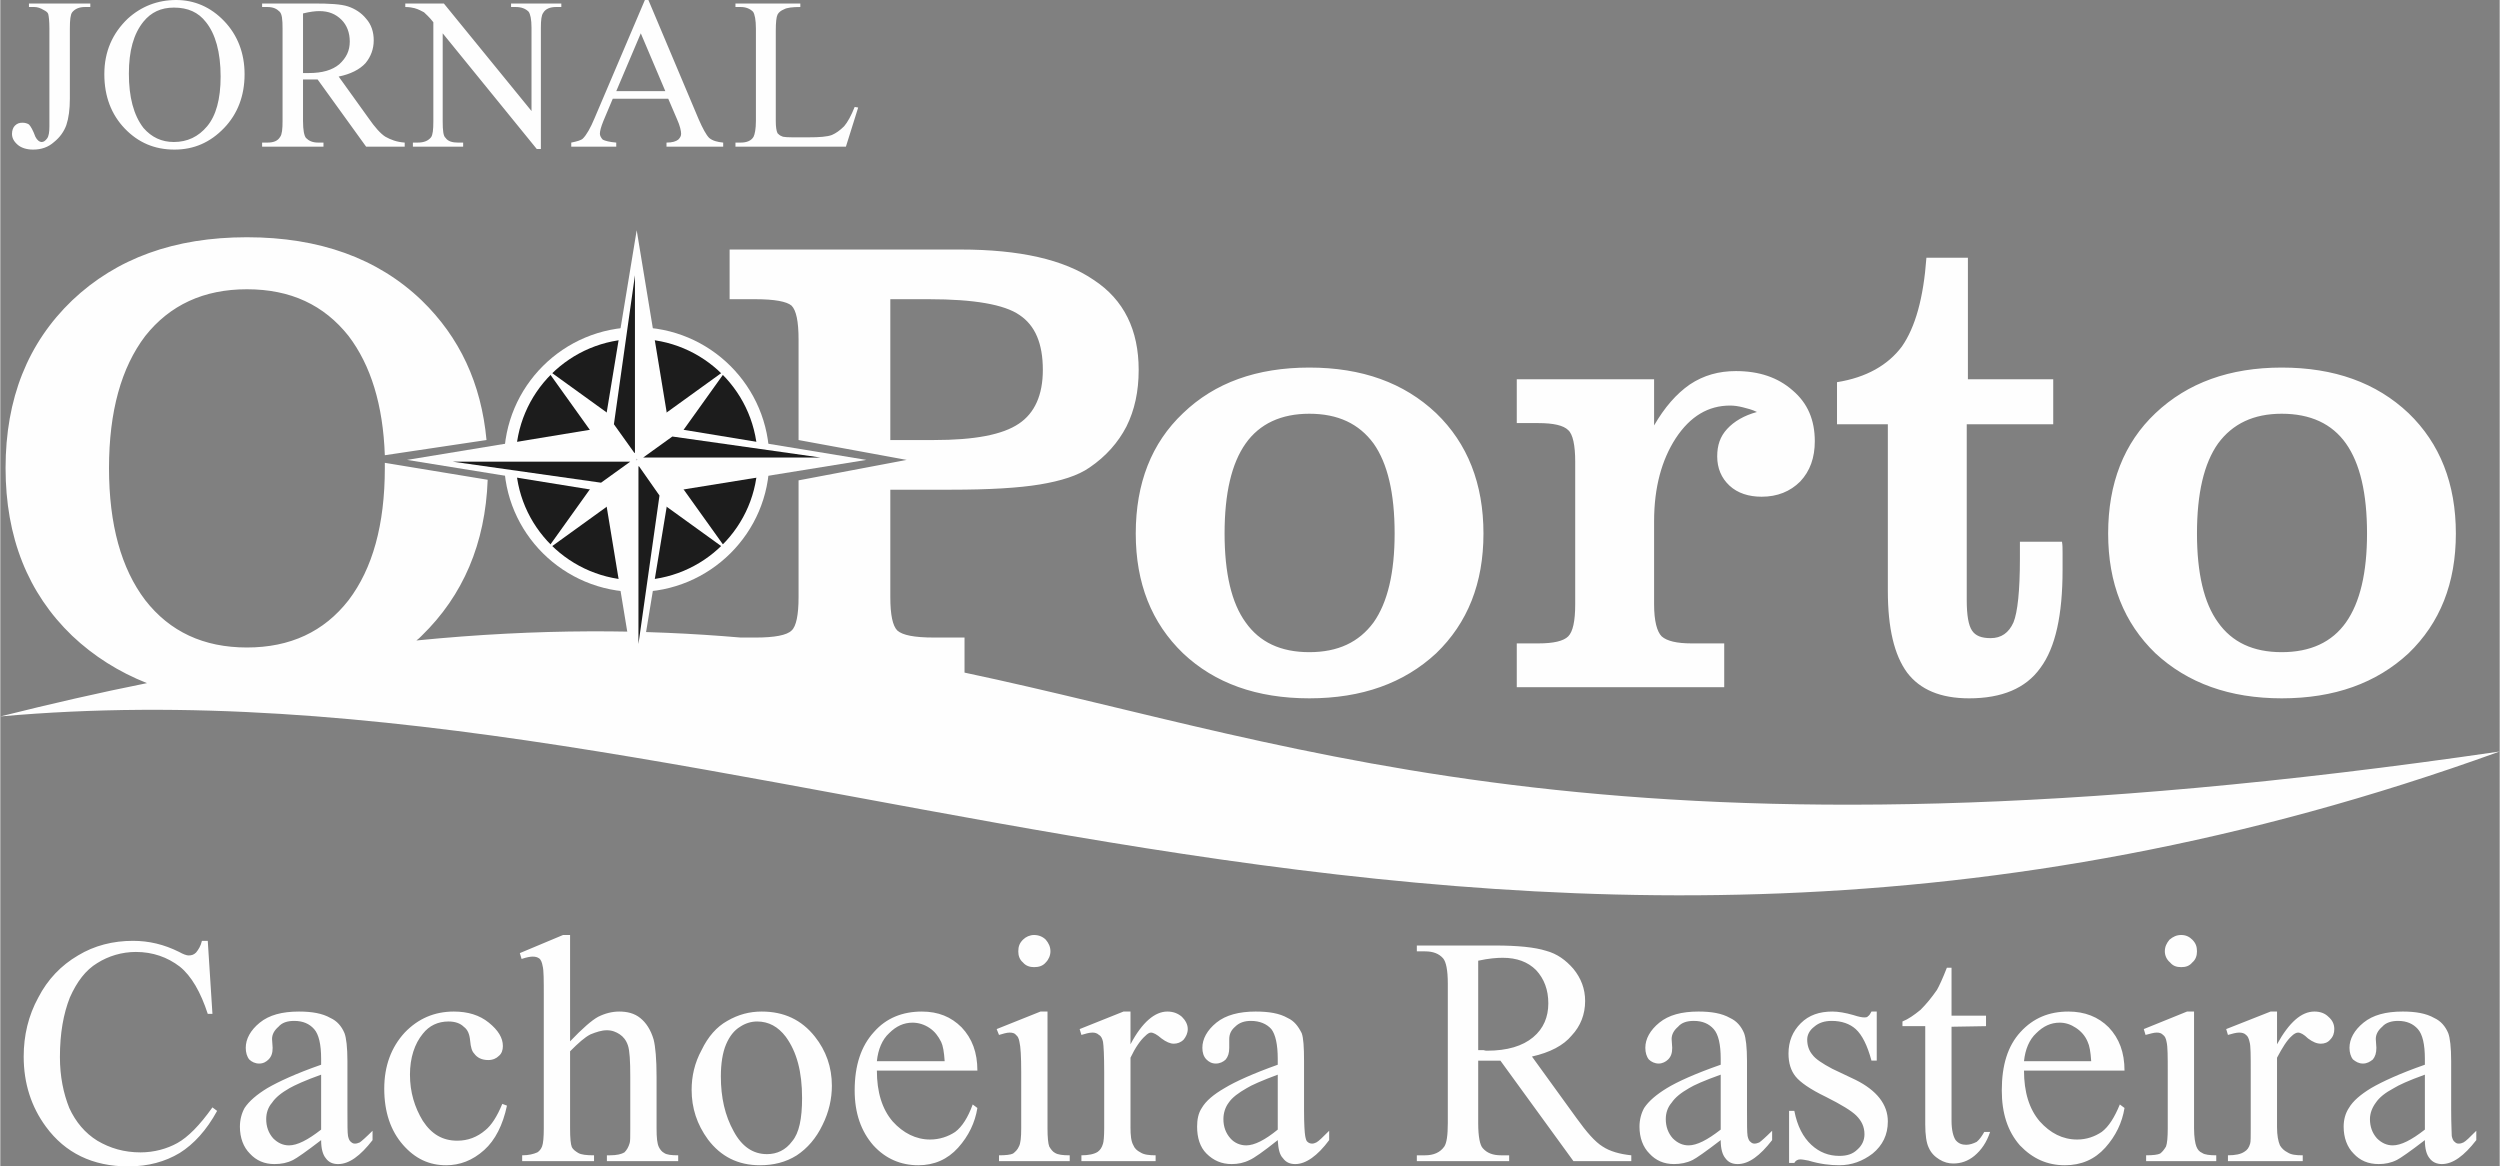 <?xml version="1.0" encoding="UTF-8"?>
<!DOCTYPE svg PUBLIC "-//W3C//DTD SVG 1.1//EN" "http://www.w3.org/Graphics/SVG/1.1/DTD/svg11.dtd">
<!-- Creator: CorelDRAW X8 -->
<svg xmlns="http://www.w3.org/2000/svg" xml:space="preserve" width="97.937mm" height="45.694mm" version="1.1" style="shape-rendering:geometrirecision; text-rendering:geometrirecision; image-rendering:optimizeQuality; fill-rule:evenodd; clip-rule:evenodd"
viewBox="0 0 4277 1996"
 xmlns:xlink="http://www.w3.org/1999/xlink">
 <rect x="0" y="0" width="4277" height="1996" fill="#808080" stroke="none"/>
 <defs>
  <style type="text/css">
   <![CDATA[
    .fil1 {fill:#FEFEFE}
    .fil3 {fill:#201E1E}
    .fil2 {fill:#1C1C1C}
    .fil0 {fill:#FEFEFE;fill-rule:nonzero}
   ]]>
  </style>
 </defs>
 <g id="Camada_x0020_1">
  <path class="fil0" d="M186 801c0,97 21,172 62,226 42,54 100,81 174,81 74,0 132,-27 174,-81 41,-54 62,-129 62,-226 0,-6 0,-3 0,-9l176 29c-4,109 -42,198 -113,267 -3,3 -6,6 -9,8 212,-21 392,-19 555,-5l25 0c33,0 54,-4 62,-12 8,-7 12,-27 12,-57l0 -200 185 -35 -185 -34 0 -172c0,-31 -4,-50 -12,-58 -8,-7 -29,-11 -62,-11l-44 0 0 -85 395 0c101,0 177,17 228,52 52,34 77,86 77,154 0,37 -7,69 -21,97 -14,27 -35,51 -63,70 -20,14 -49,23 -85,29 -36,6 -87,9 -152,9l-104 0 0 184c0,30 4,49 12,57 9,8 29,12 63,12l52 0 0 60c591,125 1129,354 2627,135 -1758,636 -2995,-175 -4277,-60 88,-22 171,-41 251,-57 -48,-19 -91,-46 -128,-81 -76,-73 -114,-169 -114,-287 0,-119 38,-214 114,-287 76,-72 175,-108 299,-108 124,0 224,36 299,108 65,63 102,142 111,239l-174 26c-3,-86 -24,-154 -62,-204 -42,-53 -99,-80 -174,-80 -74,0 -132,27 -174,80 -41,54 -62,129 -62,226zm1337 -48l75 0c69,0 117,-9 145,-28 27,-18 41,-49 41,-92 0,-45 -13,-76 -40,-94 -26,-18 -78,-27 -155,-27l-66 0 0 241zm572 160c0,68 12,119 36,152 24,34 60,51 109,51 49,0 85,-17 110,-51 24,-34 36,-85 36,-152 0,-69 -12,-120 -36,-154 -25,-34 -61,-51 -110,-51 -48,0 -85,17 -109,51 -24,34 -36,85 -36,154zm-152 0c0,-86 27,-155 81,-206 54,-52 126,-78 216,-78 90,0 162,26 217,78 54,52 81,121 81,206 0,85 -27,153 -81,205 -55,51 -127,77 -217,77 -90,0 -162,-26 -216,-77 -54,-52 -81,-120 -81,-205zm887 121c0,29 5,47 13,55 9,8 26,12 51,12l56 0 0 75 -355 0 0 -75 37 0c26,0 43,-4 51,-12 8,-8 12,-26 12,-55l0 -244c0,-28 -4,-47 -12,-54 -8,-8 -25,-12 -51,-12l-37 0 0 -75 235 0 0 79c18,-31 38,-54 61,-70 24,-16 50,-23 79,-23 40,0 72,11 97,33 26,22 38,51 38,87 0,28 -8,51 -25,69 -17,17 -39,26 -66,26 -22,0 -41,-6 -55,-19 -14,-13 -21,-30 -21,-50 0,-19 5,-34 17,-47 12,-13 29,-23 51,-29 -8,-4 -16,-6 -24,-8 -8,-2 -15,-3 -22,-3 -37,0 -68,18 -93,56 -24,37 -37,84 -37,142l0 142zm400 -23l0 -285 -87 0 0 -72c50,-8 87,-29 111,-61 23,-33 37,-83 42,-152l71 0 0 208 146 0 0 77 -148 0 0 301c0,26 3,43 9,52 6,9 16,13 32,13 18,0 31,-9 39,-27 7,-17 11,-54 11,-109l0 -29 72 0c1,6 1,12 1,19 0,7 0,17 0,29 0,77 -12,133 -38,168 -25,35 -66,52 -122,52 -49,0 -84,-15 -106,-44 -22,-30 -33,-76 -33,-140zm529 -98c0,68 12,119 36,152 24,34 60,51 109,51 49,0 86,-17 110,-51 24,-34 36,-85 36,-152 0,-69 -12,-120 -36,-154 -24,-34 -61,-51 -110,-51 -48,0 -84,17 -109,51 -24,34 -36,85 -36,154zm-152 0c0,-86 27,-155 81,-206 55,-52 127,-78 216,-78 90,0 162,26 217,78 54,52 81,121 81,206 0,85 -27,153 -81,205 -55,51 -127,77 -217,77 -89,0 -161,-26 -216,-77 -54,-52 -81,-120 -81,-205z"/>
  <path class="fil0" d="M49 12l0 -6 105 0 0 6 -9 0c-10,0 -17,3 -22,9 -3,4 -4,13 -4,28l0 120c0,18 -2,33 -6,45 -4,11 -11,21 -21,29 -10,9 -22,13 -36,13 -11,0 -20,-3 -26,-8 -7,-6 -10,-12 -10,-19 0,-6 2,-11 5,-14 4,-4 8,-5 13,-5 4,0 8,1 11,3 3,3 7,10 11,21 3,6 7,9 11,9 3,0 6,-2 9,-6 3,-4 4,-11 4,-21l0 -167c0,-13 -1,-21 -2,-25 -1,-3 -4,-5 -8,-7 -5,-3 -10,-5 -16,-5l-9 0zm252 -12c31,0 59,12 82,36 23,24 35,55 35,91 0,37 -12,68 -35,92 -24,25 -52,37 -85,37 -34,0 -62,-12 -85,-36 -23,-24 -35,-55 -35,-93 0,-39 14,-70 40,-95 23,-21 51,-32 83,-32zm-4 13c-22,0 -39,8 -52,24 -17,21 -25,50 -25,89 0,40 8,71 25,93 14,16 31,24 52,24 23,0 42,-9 57,-27 15,-18 23,-46 23,-85 0,-42 -9,-73 -25,-93 -13,-17 -31,-25 -55,-25zm395 238l-66 0 -83 -115c-6,0 -11,0 -15,0 -1,0 -3,0 -5,0 -1,0 -3,0 -5,0l0 71c0,16 2,25 5,29 5,5 11,8 21,8l9 0 0 7 -105 0 0 -7 9 0c11,0 18,-3 22,-10 3,-4 4,-13 4,-27l0 -158c0,-16 -1,-25 -5,-29 -5,-5 -11,-8 -21,-8l-9 0 0 -6 89 0c26,0 46,1 58,5 12,4 23,11 31,21 9,10 13,23 13,37 0,15 -5,28 -14,39 -10,11 -26,19 -46,23l51 71c11,16 21,27 29,32 9,5 19,9 33,10l0 7zm-174 -126c2,0 4,0 6,0 2,0 3,0 4,0 23,0 40,-5 52,-15 12,-11 18,-23 18,-39 0,-15 -5,-28 -14,-37 -10,-10 -22,-15 -38,-15 -7,0 -16,1 -28,4l0 102zm175 -119l66 0 150 184 0 -142c0,-15 -2,-24 -5,-28 -5,-5 -12,-8 -22,-8l-8 0 0 -6 86 0 0 6 -9 0c-10,0 -18,3 -22,10 -3,4 -4,12 -4,26l0 207 -7 0 -161 -198 0 151c0,15 1,25 5,28 4,6 12,8 21,8l9 0 0 7 -86 0 0 -7 8 0c11,0 18,-3 23,-9 3,-4 4,-13 4,-27l0 -170c-7,-9 -13,-14 -16,-17 -4,-2 -9,-5 -16,-7 -4,-1 -9,-2 -16,-2l0 -6zm450 163l-95 0 -16 38c-4,10 -6,17 -6,22 0,3 2,7 5,10 4,2 11,4 23,5l0 7 -77 0 0 -7c10,-2 17,-4 20,-7 6,-6 13,-18 20,-35l86 -202 6 0 86 204c7,16 13,27 18,32 6,5 14,7 24,8l0 7 -97 0 0 -7c10,0 16,-2 20,-5 3,-3 5,-6 5,-10 0,-5 -2,-14 -7,-25l-15 -35zm-5 -13l-42 -99 -42 99 84 0zm324 27l6 1 -21 67 -189 0 0 -7 9 0c10,0 18,-3 22,-10 2,-4 4,-13 4,-27l0 -158c0,-15 -2,-25 -5,-29 -5,-5 -12,-8 -21,-8l-9 0 0 -6 111 0 0 6c-13,0 -23,1 -28,4 -5,2 -9,5 -11,9 -2,4 -3,13 -3,28l0 154c0,10 1,17 3,21 2,2 4,4 7,5 3,2 12,2 28,2l18 0c19,0 32,-1 40,-4 7,-3 14,-8 21,-15 6,-7 12,-18 18,-33z"/>
  <path class="fil1" d="M1089 560c125,0 227,101 227,227 0,125 -102,226 -227,226 -125,0 -227,-101 -227,-226 0,-126 102,-227 227,-227z"/>
  <path class="fil2" d="M1089 580c114,0 207,92 207,207 0,114 -93,206 -207,206 -114,0 -207,-92 -207,-206 0,-115 93,-207 207,-207z"/>
  <path class="fil3" d="M1089 755c17,0 32,14 32,32 0,17 -15,31 -32,31 -18,0 -32,-14 -32,-31 0,-18 14,-32 32,-32z"/>
  <polygon class="fil1" points="1244,942 1093,833 1089,787 1136,791 "/>
  <polygon class="fil1" points="934,631 1085,740 1089,787 1042,782 "/>
  <polygon class="fil1" points="1244,631 1136,782 1089,786 1093,740 "/>
  <polygon class="fil1" points="934,942 1042,791 1089,787 1085,833 "/>
  <polygon class="fil1" points="1482,787 1154,840 1089,786 1154,733 "/>
  <polygon class="fil2" points="1100,783 1100,783 1150,747 1404,783 "/>
  <polygon class="fil1" points="696,787 1024,733 1089,787 1024,840 "/>
  <polygon class="fil2" points="1077,790 1078,790 1028,826 774,790 "/>
  <polygon class="fil1" points="1089,394 1143,722 1089,786 1035,722 "/>
  <polygon class="fil2" points="1086,775 1085,775 1050,726 1086,471 "/>
  <polygon class="fil1" points="1089,1179 1035,851 1089,787 1143,851 "/>
  <polygon class="fil2" points="1092,798 1093,798 1128,848 1092,1102 "/>
  <path class="fil0" d="M355 1610l8 125 -8 0c-12,-37 -28,-65 -48,-81 -21,-16 -46,-25 -75,-25 -24,0 -47,7 -66,19 -20,12 -35,32 -47,59 -11,28 -17,61 -17,102 0,33 6,62 16,87 11,24 27,43 48,56 22,13 46,20 74,20 23,0 45,-6 63,-16 18,-10 38,-30 60,-61l8 6c-18,33 -40,57 -64,72 -25,15 -54,23 -88,23 -61,0 -108,-23 -141,-68 -25,-34 -38,-74 -38,-120 0,-36 8,-70 25,-101 16,-31 39,-55 68,-72 28,-17 60,-25 94,-25 27,0 53,6 79,19 7,4 13,6 16,6 5,0 9,-1 13,-5 4,-5 8,-11 10,-20l10 0zm194 341c-26,20 -42,31 -48,34 -10,5 -20,7 -32,7 -17,0 -31,-6 -42,-18 -11,-11 -17,-27 -17,-46 0,-12 3,-23 8,-32 8,-12 21,-23 39,-34 19,-11 49,-25 92,-40l0 -10c0,-25 -4,-42 -12,-51 -8,-9 -19,-14 -34,-14 -12,0 -21,3 -27,10 -7,6 -11,13 -11,21l1 15c0,9 -2,15 -7,20 -4,4 -9,7 -16,7 -7,0 -13,-3 -17,-7 -4,-5 -6,-12 -6,-20 0,-15 8,-30 24,-43 16,-13 38,-19 67,-19 22,0 40,3 54,11 11,5 19,14 24,26 3,8 5,24 5,48l0 84c0,24 0,38 1,44 1,5 3,9 5,10 2,2 4,3 7,3 3,0 5,-1 8,-2 3,-2 11,-9 22,-20l0 16c-21,27 -40,41 -59,41 -9,0 -16,-3 -21,-10 -5,-6 -8,-16 -8,-31zm0 -18l0 -94c-28,10 -45,18 -54,23 -14,8 -24,16 -30,25 -7,8 -10,18 -10,28 0,13 4,24 12,33 8,8 17,12 27,12 14,0 32,-9 55,-27zm318 -41c-7,33 -20,59 -39,76 -20,18 -42,26 -65,26 -29,0 -53,-11 -74,-35 -21,-24 -32,-56 -32,-96 0,-39 12,-71 35,-96 23,-24 51,-36 84,-36 24,0 44,6 60,19 16,13 24,26 24,40 0,7 -2,13 -7,17 -4,4 -10,7 -18,7 -11,0 -19,-4 -24,-11 -4,-4 -6,-11 -7,-22 -1,-11 -4,-19 -11,-24 -6,-6 -15,-9 -26,-9 -18,0 -33,7 -44,21 -14,17 -22,41 -22,70 0,30 8,56 22,79 15,23 34,34 59,34 18,0 34,-6 48,-18 10,-8 20,-23 29,-45l8 3zm108 -292l0 182c21,-22 37,-36 48,-42 12,-6 24,-9 36,-9 14,0 26,3 36,11 10,8 18,20 23,37 3,12 5,33 5,64l0 88c0,16 1,26 4,32 2,4 5,8 9,10 4,3 12,4 24,4l0 10 -122 0 0 -10 5 0c12,0 20,-2 25,-5 4,-4 7,-9 9,-16 1,-3 1,-11 1,-25l0 -88c0,-28 -1,-45 -4,-54 -3,-9 -8,-15 -14,-19 -6,-4 -13,-7 -22,-7 -9,0 -18,3 -28,7 -10,5 -21,15 -35,29l0 132c0,17 1,27 3,32 2,4 6,7 11,10 5,3 14,4 27,4l0 10 -123 0 0 -10c11,0 19,-2 26,-5 3,-2 6,-5 8,-10 2,-5 3,-16 3,-31l0 -225c0,-29 0,-46 -2,-53 -1,-6 -3,-11 -6,-13 -3,-2 -6,-3 -11,-3 -4,0 -10,1 -19,4l-3 -10 74 -31 12 0zm328 131c38,0 68,14 91,43 19,24 29,52 29,84 0,22 -5,45 -16,67 -11,23 -26,40 -44,52 -19,12 -40,17 -63,17 -38,0 -67,-15 -89,-44 -19,-26 -28,-54 -28,-85 0,-23 5,-46 17,-68 11,-23 26,-40 44,-50 19,-11 38,-16 59,-16zm-8 17c-10,0 -20,3 -29,9 -10,6 -18,16 -24,30 -6,14 -9,33 -9,55 0,36 7,67 22,94 14,26 33,39 57,39 17,0 32,-7 43,-22 12,-14 17,-39 17,-74 0,-45 -9,-79 -28,-105 -13,-17 -29,-26 -49,-26zm205 84c0,37 9,66 27,87 18,20 40,31 64,31 16,0 31,-5 43,-13 12,-9 22,-25 30,-47l8 6c-4,25 -15,48 -33,68 -18,20 -41,30 -68,30 -30,0 -56,-11 -77,-34 -21,-24 -32,-55 -32,-94 0,-43 11,-76 33,-100 21,-24 49,-35 82,-35 28,0 50,9 68,27 18,19 27,43 27,74l-172 0zm0 -16l116 0c-1,-16 -3,-27 -6,-33 -5,-10 -11,-18 -20,-24 -9,-6 -19,-9 -29,-9 -15,0 -28,6 -40,18 -12,11 -19,28 -21,48zm269 -216c8,0 15,3 20,8 5,6 8,12 8,20 0,7 -3,14 -8,19 -5,6 -12,8 -20,8 -7,0 -14,-2 -19,-8 -6,-5 -8,-12 -8,-19 0,-8 2,-14 8,-20 5,-5 12,-8 19,-8zm23 131l0 200c0,15 1,26 3,31 3,5 6,9 10,11 5,3 13,4 25,4l0 10 -121 0 0 -10c12,0 20,-1 24,-3 4,-3 8,-7 10,-12 3,-5 4,-16 4,-31l0 -96c0,-27 -1,-44 -3,-52 -1,-6 -3,-10 -6,-12 -2,-3 -6,-4 -11,-4 -5,0 -11,2 -18,4l-4 -10 75 -30 12 0zm142 0l0 56c20,-38 42,-56 63,-56 10,0 18,3 25,9 6,6 10,13 10,21 0,7 -3,13 -7,18 -5,5 -11,7 -17,7 -6,0 -13,-3 -21,-9 -8,-7 -14,-10 -18,-10 -3,0 -6,2 -10,6 -8,7 -17,20 -25,37l0 119c0,14 1,24 5,31 2,5 6,9 12,12 6,4 15,5 26,5l0 10 -127 0 0 -10c12,0 22,-2 28,-6 4,-3 7,-7 9,-14 1,-3 2,-12 2,-26l0 -96c0,-29 -1,-46 -2,-52 -1,-5 -3,-10 -7,-12 -3,-3 -7,-4 -11,-4 -6,0 -12,2 -19,4l-3 -10 75 -30 12 0zm252 220c-25,20 -41,31 -48,34 -10,5 -20,7 -31,7 -17,0 -31,-6 -43,-18 -11,-11 -16,-27 -16,-46 0,-12 2,-23 8,-32 7,-12 20,-23 39,-34 18,-11 49,-25 91,-40l0 -10c0,-25 -4,-42 -11,-51 -8,-9 -20,-14 -35,-14 -11,0 -20,3 -27,10 -7,6 -10,13 -10,21l0 15c0,9 -2,15 -6,20 -4,4 -10,7 -17,7 -7,0 -12,-3 -16,-7 -5,-5 -7,-12 -7,-20 0,-15 8,-30 24,-43 16,-13 39,-19 67,-19 23,0 41,3 55,11 11,5 18,14 24,26 3,8 4,24 4,48l0 84c0,24 1,38 2,44 1,5 2,9 4,10 2,2 5,3 8,3 2,0 5,-1 7,-2 4,-2 11,-9 22,-20l0 16c-20,27 -40,41 -58,41 -9,0 -16,-3 -21,-10 -6,-6 -8,-16 -9,-31zm0 -18l0 -94c-27,10 -45,18 -53,23 -14,8 -25,16 -31,25 -6,8 -9,18 -9,28 0,13 4,24 12,33 7,8 17,12 27,12 14,0 32,-9 54,-27zm605 54l-99 0 -125 -172c-9,0 -17,0 -22,0 -3,0 -5,0 -8,0 -2,0 -5,0 -8,0l0 107c0,23 3,38 8,43 7,8 17,12 31,12l14 0 0 10 -158 0 0 -10 14 0c15,0 26,-5 33,-15 4,-6 6,-19 6,-40l0 -239c0,-23 -3,-37 -8,-43 -7,-8 -17,-12 -31,-12l-14 0 0 -10 134 0c39,0 68,3 87,9 19,5 34,16 47,31 13,16 20,34 20,55 0,23 -8,43 -23,59 -14,17 -37,29 -68,36l76 105c18,25 32,41 45,49 12,8 29,13 49,15l0 10zm-262 -190c4,0 7,0 9,0 3,1 5,1 6,1 35,0 61,-8 79,-23 18,-15 26,-35 26,-58 0,-23 -7,-42 -21,-57 -14,-14 -33,-21 -57,-21 -10,0 -24,1 -42,5l0 153zm415 154c-26,20 -42,31 -48,34 -10,5 -21,7 -32,7 -17,0 -31,-6 -42,-18 -11,-11 -17,-27 -17,-46 0,-12 3,-23 8,-32 8,-12 21,-23 39,-34 18,-11 49,-25 92,-40l0 -10c0,-25 -4,-42 -12,-51 -8,-9 -19,-14 -34,-14 -12,0 -21,3 -27,10 -7,6 -11,13 -11,21l1 15c0,9 -2,15 -7,20 -4,4 -10,7 -16,7 -7,0 -13,-3 -17,-7 -4,-5 -6,-12 -6,-20 0,-15 8,-30 24,-43 16,-13 38,-19 67,-19 22,0 40,3 54,11 11,5 19,14 24,26 3,8 5,24 5,48l0 84c0,24 0,38 1,44 1,5 3,9 5,10 2,2 4,3 7,3 3,0 5,-1 8,-2 3,-2 11,-9 22,-20l0 16c-21,27 -40,41 -59,41 -9,0 -16,-3 -21,-10 -5,-6 -8,-16 -8,-31zm0 -18l0 -94c-28,10 -46,18 -54,23 -14,8 -24,16 -30,25 -7,8 -10,18 -10,28 0,13 4,24 12,33 8,8 17,12 27,12 14,0 32,-9 55,-27zm267 -202l0 84 -9 0c-7,-26 -16,-44 -27,-54 -10,-9 -24,-14 -41,-14 -12,0 -22,3 -30,10 -8,6 -12,14 -12,22 0,10 3,19 9,26 5,7 17,15 34,24l40 19c36,18 55,42 55,71 0,23 -9,41 -26,55 -17,13 -36,20 -57,20 -16,0 -33,-2 -53,-8 -6,-1 -10,-2 -14,-2 -4,0 -8,2 -10,6l-9 0 0 -89 9 0c5,26 15,45 29,58 14,13 30,19 48,19 13,0 23,-3 31,-11 8,-7 12,-16 12,-26 0,-13 -5,-23 -14,-32 -8,-8 -26,-19 -52,-32 -27,-13 -44,-25 -52,-35 -8,-10 -12,-23 -12,-39 0,-21 7,-38 21,-52 14,-14 32,-20 54,-20 10,0 22,2 36,6 9,3 15,4 18,4 3,0 6,0 7,-2 2,-1 4,-4 6,-8l9 0zm128 -75l0 82 59 0 0 18 -59 1 0 161c0,16 3,27 7,33 5,6 11,8 18,8 6,0 12,-2 18,-5 5,-4 9,-10 13,-17l10 0c-6,18 -15,31 -27,41 -11,9 -23,13 -36,13 -8,0 -16,-2 -24,-7 -8,-5 -14,-11 -18,-20 -4,-8 -6,-22 -6,-40l0 -168 -39 0 0 -8c10,-4 20,-11 31,-20 10,-10 19,-21 28,-34 4,-7 10,-20 17,-38l8 0zm124 176c0,37 9,66 27,87 18,20 39,31 64,31 16,0 30,-5 42,-13 12,-9 22,-25 31,-47l8 6c-4,25 -15,48 -33,68 -18,20 -41,30 -69,30 -30,0 -55,-11 -77,-34 -21,-24 -31,-55 -31,-94 0,-43 10,-76 32,-100 22,-24 49,-35 82,-35 28,0 51,9 69,27 18,19 27,43 27,74l-172 0zm0 -16l115 0c-1,-16 -3,-27 -6,-33 -4,-10 -11,-18 -20,-24 -9,-6 -18,-9 -28,-9 -15,0 -28,6 -40,18 -12,11 -19,28 -21,48zm269 -216c8,0 14,3 19,8 6,6 8,12 8,20 0,7 -2,14 -8,19 -5,6 -11,8 -19,8 -8,0 -14,-2 -19,-8 -6,-5 -9,-12 -9,-19 0,-8 3,-14 8,-20 6,-5 12,-8 20,-8zm22 131l0 200c0,15 2,26 4,31 2,5 5,9 10,11 4,3 13,4 24,4l0 10 -120 0 0 -10c12,0 20,-1 24,-3 4,-3 7,-7 10,-12 2,-5 3,-16 3,-31l0 -96c0,-27 0,-44 -2,-52 -1,-6 -3,-10 -6,-12 -3,-3 -6,-4 -11,-4 -5,0 -11,2 -19,4l-3 -10 74 -30 12 0zm142 0l0 56c21,-38 42,-56 64,-56 10,0 18,3 24,9 7,6 10,13 10,21 0,7 -2,13 -7,18 -4,5 -10,7 -16,7 -7,0 -14,-3 -22,-9 -7,-7 -13,-10 -17,-10 -3,0 -7,2 -11,6 -8,7 -16,20 -25,37l0 119c0,14 2,24 5,31 3,5 7,9 13,12 6,4 14,5 26,5l0 10 -128 0 0 -10c13,0 22,-2 28,-6 5,-3 8,-7 10,-14 1,-3 1,-12 1,-26l0 -96c0,-29 0,-46 -2,-52 -1,-5 -3,-10 -6,-12 -3,-3 -7,-4 -12,-4 -5,0 -12,2 -19,4l-3 -10 76 -30 11 0zm253 220c-26,20 -42,31 -48,34 -10,5 -20,7 -31,7 -18,0 -32,-6 -43,-18 -11,-11 -17,-27 -17,-46 0,-12 3,-23 9,-32 7,-12 20,-23 38,-34 19,-11 49,-25 92,-40l0 -10c0,-25 -4,-42 -12,-51 -8,-9 -19,-14 -34,-14 -11,0 -21,3 -27,10 -7,6 -11,13 -11,21l1 15c0,9 -2,15 -6,20 -5,4 -10,7 -17,7 -7,0 -12,-3 -17,-7 -4,-5 -6,-12 -6,-20 0,-15 8,-30 24,-43 16,-13 38,-19 67,-19 22,0 40,3 54,11 11,5 19,14 24,26 3,8 5,24 5,48l0 84c0,24 1,38 1,44 1,5 3,9 5,10 2,2 4,3 7,3 3,0 6,-1 8,-2 4,-2 11,-9 22,-20l0 16c-21,27 -40,41 -59,41 -8,0 -16,-3 -21,-10 -5,-6 -8,-16 -8,-31zm0 -18l0 -94c-28,10 -45,18 -53,23 -15,8 -25,16 -31,25 -6,8 -10,18 -10,28 0,13 4,24 12,33 8,8 17,12 27,12 14,0 32,-9 55,-27z"/>
 </g>
</svg>
